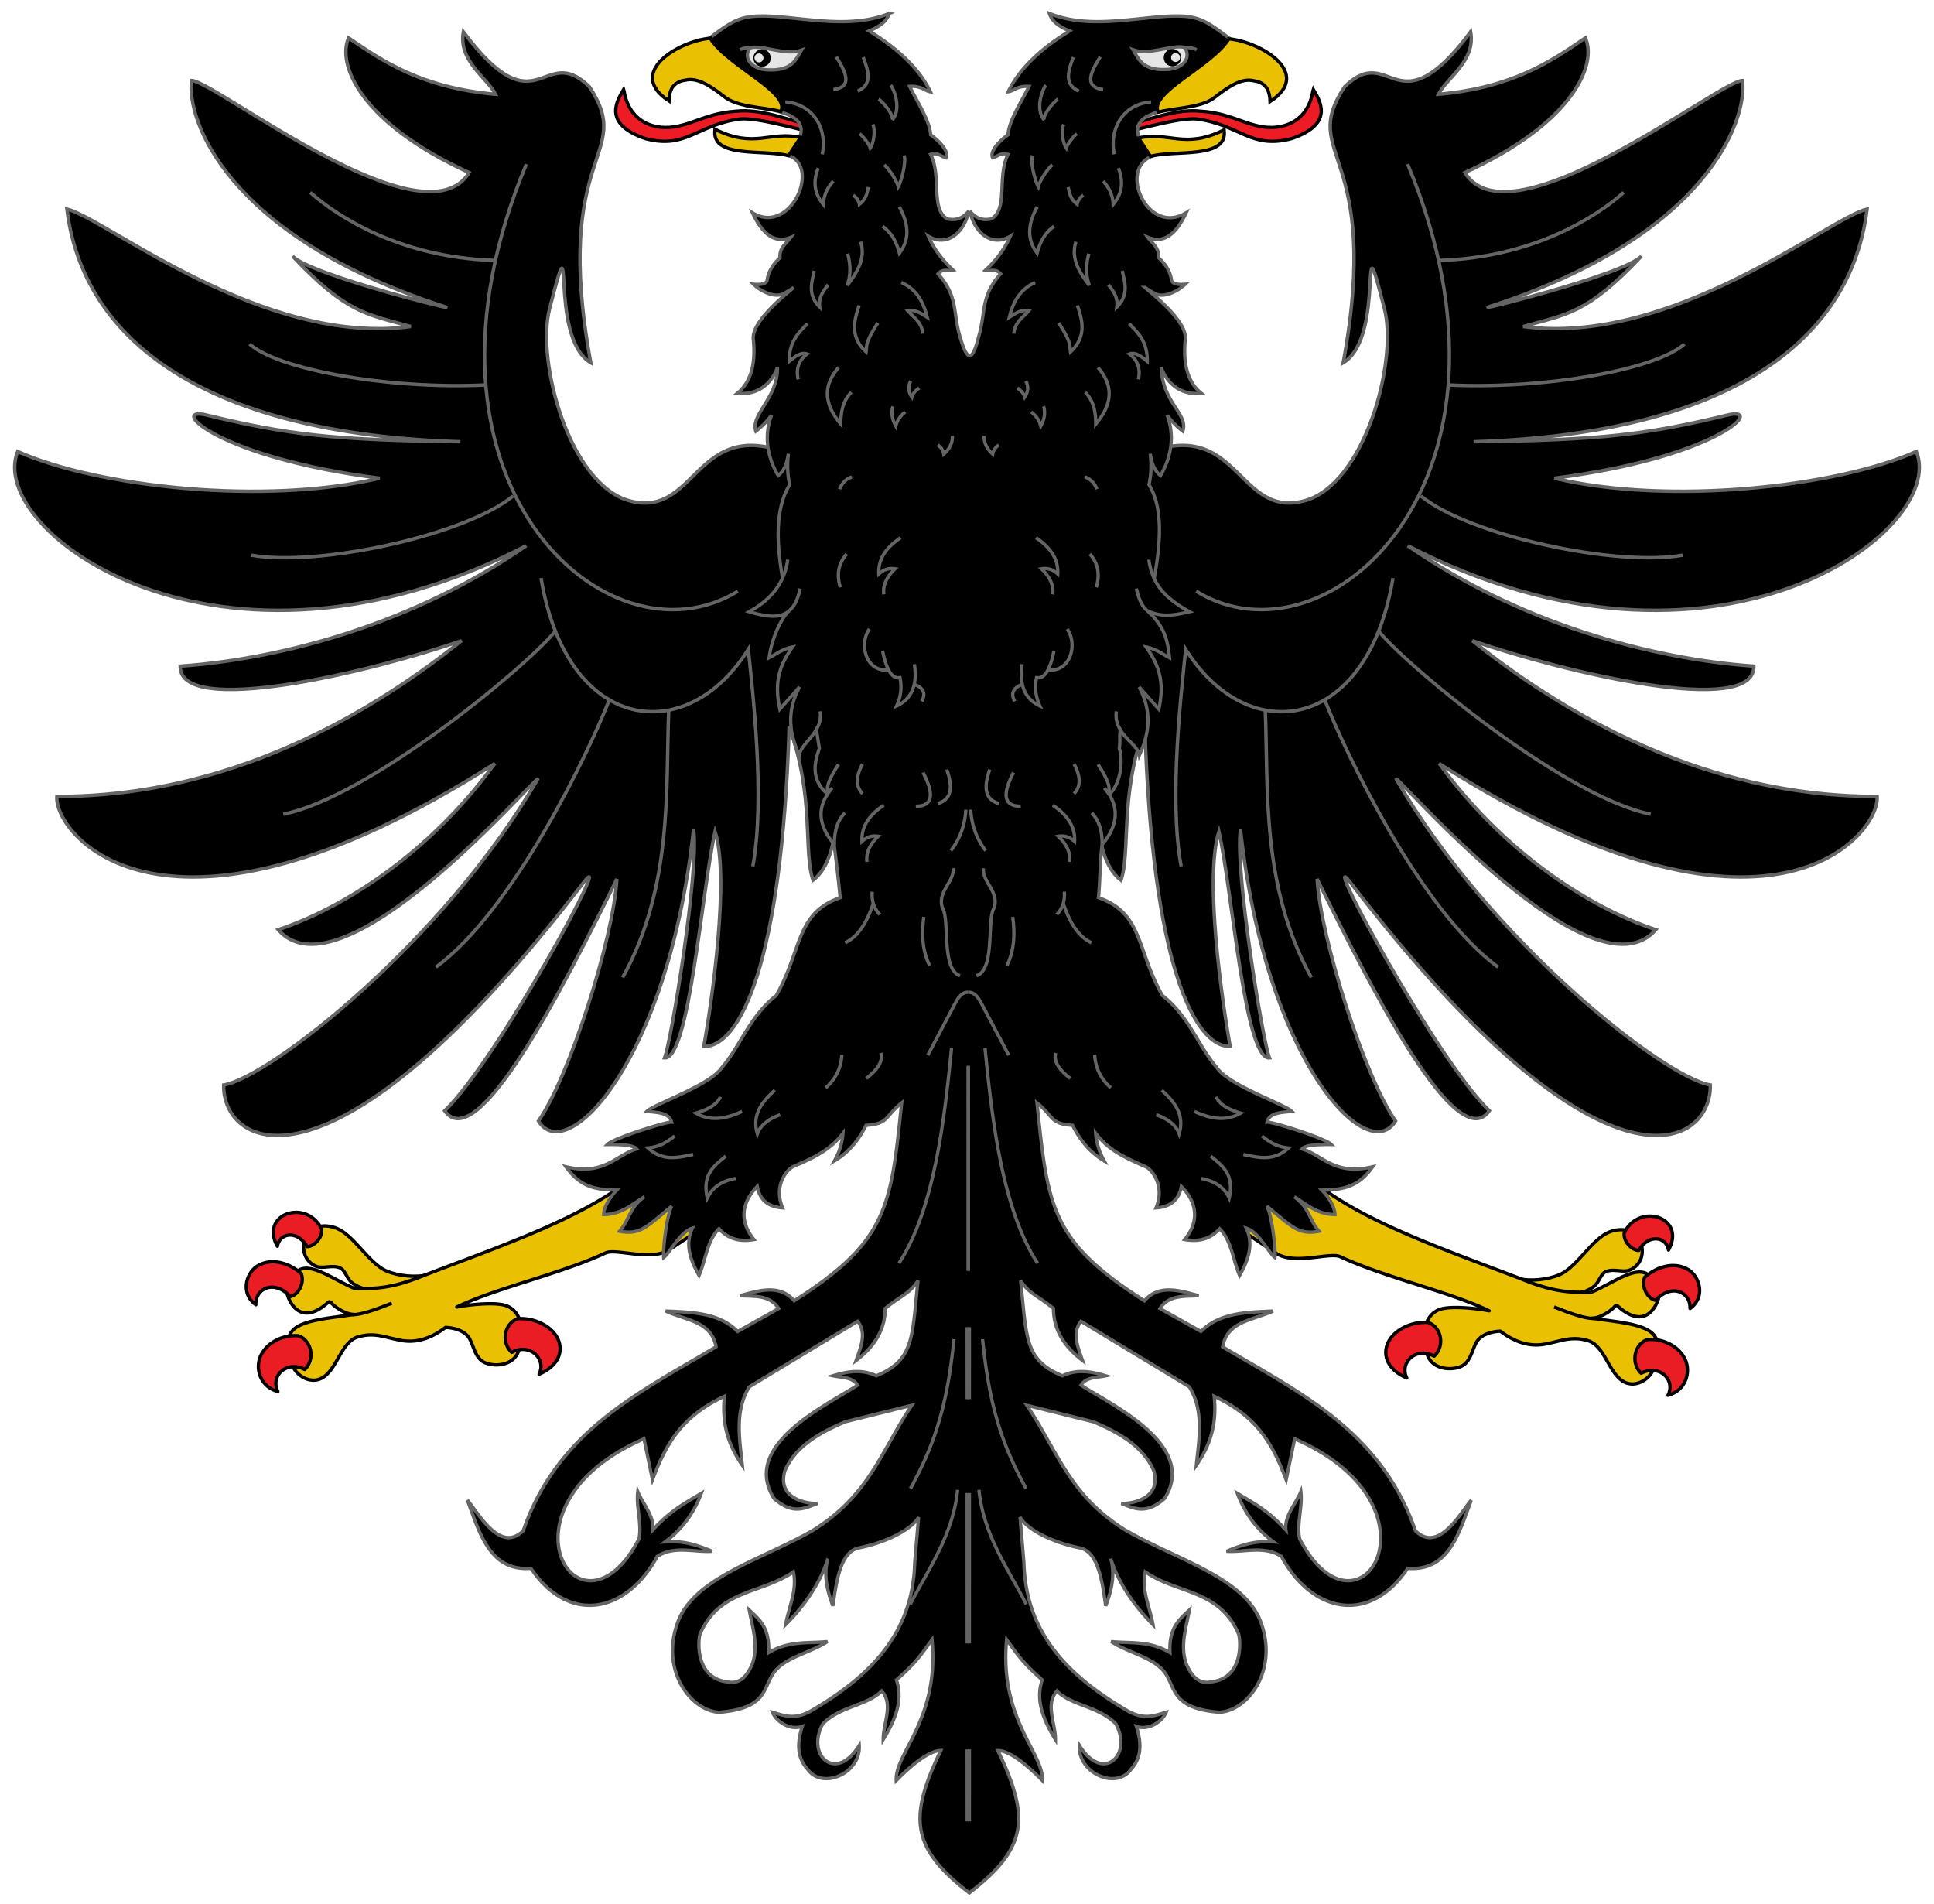 <svg xml:space="preserve" width="809.174" height="796.417" shape-rendering="geometricPrecision" text-rendering="geometricPrecision" image-rendering="optimizeQuality" clip-rule="evenodd" viewBox="0 0 500 450" version="1.0" style="fill-rule:evenodd" xmlns:xlink="http://www.w3.org/1999/xlink" xmlns="http://www.w3.org/2000/svg"><use xlink:href="#a" transform="matrix(-1 0 0 1 503.07 .971)"/><g id="a"><path d="M74.752 134.941c-1.51.432-3.666.178-5.066-.423-2.04-.875-3.832-4.214-5.882-5.067-1.484-.617-3.166-.283-3.714 1.013-.663 1.565-.043 2.977 1.232 3.508.786.326 1.886-.214 2.831.18.642.266.814 1.299 1.455 1.79.484.37 1.276.717 1.88.782 2.364.488 4.833-1.003 7.264-1.783h0z" style="fill:#eac102;fill-rule:nonzero;stroke:#000;stroke-width:.398;stroke-linecap:round;stroke-linejoin:round" transform="matrix(2.166 0 0 2.166 -51.076 16.116)"/><path d="M65.842 139.71c-3.062.466-6.358.667-7.43 2.035-.837 1.069-.5 2.714.13 4.172.483 1.118 2.131 2.179 3.538 1.347 1.751-1.036 2.24-4.272 4.207-4.864 2.009-.604 3.26.069 5.196.415 1.651.295 3.401-.124 5.27-1.552.895.023 2.138.324 2.74 1.14.62.84.72 2.546 1.986 3.073 1.291.537 3.294.279 3.934-1.234.881-2.082.575-4.752-1.32-5.54-1.21-.504-4.348-.194-5.994.127 4.711-2.283 12.323-3.93 17.773-6.458 1.23-.57 5.245.985 7.495-.314l9.552-6.34-9.756-5.524-6.209 4.751c-5.894 3.966-14.46 6.934-22.616 10.055-4.305 1.775-6.134 1.576-8.315 1.657-2.274-.855-5.087-3.107-6.707-2.265l-1.434 2.957c.439 1.47 1.917 3.551 4.816.966a.249.249 0 0 1 .408-.002c.447.526 1.74 1.406 2.736 1.398z" style="fill:#eac102;fill-rule:nonzero;stroke:#000;stroke-width:.398;stroke-linecap:round;stroke-linejoin:round" transform="matrix(2.166 0 0 2.166 -51.076 16.116)"/><path d="M60.056 127.736c-2.244-.829-4.982.95-3.364 3.841.274-1.61 2.347-1.966 3.552.043.84.001 1.905-1.148 1.72-2.123-.457-.91-1.16-1.485-1.908-1.761zm27.459 12.763a5.45 5.45 0 0 0-2.16-.274c-1.608.6-1.991 2.832-.689 4.018 2.085-1.156 4.171.708 3.26 2.604 2.505-1.091 2.913-2.94 2.18-4.334-.481-.916-1.448-1.632-2.591-2.014zm-29.533-6.67c-.172-.075-.352-.13-.522-.185-1.133-.37-2.218-.263-3.113.265-1.361.802-2.142 3.258-.229 4.646-.077-1.965 2.192-3.049 4.109-.973.988-.203 1.757-1.663 1.297-2.767a6.656 6.656 0 0 0-1.542-.985zm1.206 8.426c-1.955-.131-3.72.847-4.46 2.325-.703 1.404-.244 3.702 2.02 4.334-.951-1.881 1.091-3.756 3.2-2.63 1.277-1.206.86-3.453-.76-4.03z" style="fill:#ea1c24;fill-rule:nonzero;stroke:#000;stroke-width:.398;stroke-linecap:round;stroke-linejoin:round" transform="matrix(2.166 0 0 2.166 -51.076 16.116)"/><path d="M65.635 139.75c1.112-.003 2.872-.652 4.712-1.381" style="fill:none;fill-rule:nonzero;stroke:#000;stroke-width:.398" transform="matrix(2.166 0 0 2.166 -51.076 16.116)"/></g><g id="c"><path d="M93.881-9.033c-5.548-5.444-6.093 5.39-15.03-6.564-.63 3.484 2.85 5.497 3.844 7.481-8.886-.795-13.452-3.963-17.54-6.756-1.432 3.24 1.526 10.242 14.387 16.14C74.118 10.131 49.23-9.678 46.41-9.769c-.607 4.623 4.058 18.505 29.93 27.008 3.761 1.131-15.778-3.658-17.874-5.96 6.532 6.98 8.982 6.957 14.114 8.437C54.81 22.118 36.087 6.718 31.532 5.639c1.877 15.506 16.07 26.938 46.965 27.885-15.348-.197-20.65-.853-30.552-3.256-4.14-.811 1.657 5.151 20.912 7.626-13.669 3.267-33.694 1.06-43.204-3.2-3.878 9.528 24.08 30.285 60.7 11.295-13.27 9.249-29.025 13.57-41.302 14.429-.122 6.169 22.593.76 33.595-3.053C57.3 74.493 39.086 76.006 30.334 76.037c-.385 4.436 12.727 21.348 52.275-3.952-7.895 10.881-18.134 17.334-25.863 19.92 7.617 8.78 30.824-18.52 30.976-18.036-11.112 19.26-31.88 35.69-37.478 36.65-.155 7.495 12.79 15.15 42.987-24.312 3.85-5.031-10.187 21.164-16.607 27.399 3.812 5.451 13.86-14.114 20.548-27.778-.391 7.056-5.678 23.757-9.36 29.007 3.408 5.55 15.522-7.296 18.51-34.947.707 4.868-2.66 25.372-3.454 27.375 2.944.236 4.427-19.989 6.028-27.128 1.76 5.573-.39 20.375-1.337 25.75 4.24.11 9.31-9.819 10.178-38.34 3.062 8.552 1.665 14.921 2.85 18.431 2.927-2.229 3.604-8.934 1.608-16.846 3.868 3.28 5.047 16.21 6.626 19.061l-7.235-51.357c-15.229-9.178-14.008 6.045-22.875 3.675-7.174-1.918-11.187-16.666-9.573-23.009 3.26-12.809-.278 3.38 4.919 6.453-4.7-25.708 5.408-24.642-.176-33.086z" style="fill:#000;stroke:#646464;stroke-width:.411" transform="matrix(2.166 0 0 2.157 -50.998 20.825)"/><path style="fill:none;stroke:#646464;stroke-width:.411" d="M113.401 84.41c1.514-8.149-.081-21.483-.54-26.006-7.422 11.876-21.658 10.017-24.743-8.55m9.743 47.878c6.015-10.907 5.128-22.666 5.501-32.077M75.578 96.49c9.308-6.877 18.178-25.628 20.67-31.973m-42.698-17.4c7.659 1.428 25.33-2.254 31.255-7.101M86.374.248c-15.796 37.899 9.57 60.838 25.237 51.194M57.365 78.157c10.027-1.982 28.707-17.37 32.464-21.932M53.335 21.818c3.388 3.051 16.569 5.448 28.132 4.901M60.583 3.644c3.388 3.051 10.953 7.788 21.904 8.145" transform="matrix(2.166 0 0 2.157 -50.998 20.825)"/></g><use xlink:href="#b" transform="matrix(-1 0 0 1 500.762 0)"/><use xlink:href="#c" transform="matrix(-1 0 0 1 500 0)"/><path id="b" d="M161.256 2.028c.157.429.578 7.843 8.164 9.565 7.17 1.547 11.705-3.345 20.786-3.895 7.036-.82 14.703 2.81 21.522 4.106l-.396 1.585c-5.251-1.015-15.21-4.067-19.93-3.71-11.325 1.521-13.956 7.932-24.6 5.079-11.55-3.95-6.926-10.291-5.546-12.73z" style="fill:#ed1c24;stroke:#000;stroke-width:.86"/><path style="fill:#000;stroke:#646464;stroke-width:.86" d="M229.898-17.573c-9.77 3.912-20.534 1.324-30.679.707-7.636-.322-9.453.87-16.035 5.849l2.668 4.308 6.83 12.906c2.55.886 17.028.87 14.034 8.261l-6.433.138 1.003 4.144c12.379-.032 3.878 21.727-6.746 15.203 2.729 5.888 6.027 7.999 9.938 6.322-1.172 1.627-3.073 2.736-2.822 5.327-1.933 1.747-3.071 3.719-3.336 5.842-.246.832-1.397 1.176-3.519.98 2.063 1.993 5.52 3.516 7.598 2.506a22.662 22.662 0 0 0 2.785-1.66c-2.839 2.475-11.286 9.162-10.393 13.76.832 8.897-2.534 12.247-4.156 13.58 7.823.82 10.241-6.162 10.354-6.757.215 7.897-7.024 12.245-5.58 16.56 1.612-1.226 2.854-2.54 4.057-4.12-1.186 3.086-2.265 8.793 1.71 15.592 1.747-1.328 2.315-3.567 2.644-5.64-.347 2.919-.22 5.596.34 7.992-3.763 6.156-3.454 15.008-1.844 24.131-1.66 3.693-4.643 6.534-8.643 8.719 4.689 1.383 8.099 1.78 10.404-.289-2.396 2.212-4.698 7.803-5.223 12.175 1.922-.992 3.482-2.285 6.032-2.757-2.714 3.9-5.025 8.163-3.271 16.05l5.079-5.717c-3.497 6.564-2.512 12.236-.067 17.619.329-2.134 2.909-4.034 4.411-6.61.273 1.476.517 3.247.787 4.785-.66 2.418-2.888 7.345 1.91 11.717a.907.907 0 0 0 .008-.05c.023.155.05.292.073.447-2.359 3.73-2.24 7.887 1.82 12.727.58 4.561 1.125 9.17 1.579 13.822-11.469 3.946-9.869 13.533-16.532 25.295-6.878 5.347-9.372 13.237-14.05 18.603-2.907 4.565-17.765 9.574-19.426 11.35 2.783.28 5.814.315 6.425 2.767-1.483-.083-15.103 4.172-16.634 5.802 5.162-.066 6.865.348 7.597 1.15-5.188 1.413-8.318 7.017-18.278 4.59 3.51 4.899 6.945 5.971 13.148 6.037-1.992 2.021-3.402 4.638-3.391 6.323 4.256-.083 6.456-1.976 10.512-4.584-3.913 2.777-3.865 6.066-6.427 8.894 5.415 1.016 6.984-1.121 13.512-6.479-1.202 2.01-2.346 10.875-2.094 13.278 1.681-1.288 4.201-6.655 7.421-7.584-1.925 4.071-.612 8.145 1.727 12.216 1.7-3.893 2.043-8.956 5.145-12.073 2.044 2.224 4.76 3.552 9.047 2.785-4.636-5.694-2.165-10.688.857-13.72.588 3.263 2.582 5.276 6.547 5.538-2.546-6.176 1.604-10.406 2.957-10.755 4.725-2.084 9.319-4.074 12.65-8.531-.137 2.349-.886 4.756-2.205 7.142 3.408-1.983 6.115-5.052 8.17-9.196 5.958-.39 4.743-2.234 9.216-5.794-2.817 26.73-3.418 35.65-27.79 51.163-3.627-4.27-8.825-2.779-14.013-1.321 3.846.199 7.68-.233 10.01 3.303l-10.61 5.946c-4.793-4.87-11.75-4.98-18.617-5.284 5.007 2.346 11.917 2.6 13.012 9.249-19.722 11.785-40.903 21.662-49.844 47.566-5.915 5.774-11.38-4.253-14.413-7.928 3.24 8.854 5.938 18.433 16.415 17.618 10.056 14.89 24.91 11.274 32.648-3.07 4.416-2.866 9.441-1.045 14.193-1.334-3.79-1.568-7.311-2.796-12.152-2.434 4.496-3.313 7.493-7.568 9.35-12.54-4.608 2.767-7.941 4.454-12.549 9.484.48-3.552-2.559-6.766-3.866-9.925-.486 3.957 1.124 8.324.311 12.214-15.293 29.314-38.869-8.413 1.29-25.869l2.203 10.571c3.236-8.42 6.884-16.08 18.616-21.58-.815 7.237 1.157 12.942 4.604 17.837-.622-6.387-2.11-13.874 1.802-20.26l28.024-16.956c2.366 2.983.854 6.576-.4 10.129 4.177-3.153 7.513-7.435 7.518-13.457 4.276-3.442 6.282-3.766 8.495-7.208-1.592 14.347-.848 20.598-10.808 24.63-3.737-1.775-7.474-1.132-11.21 0 2.317.505 5.071.292 6.405 2.421-7.992 5.18-30.34 15.535-21.62 29.289 5.012 4.524 8.292 2.285 11.211 1.321-3.94-.01-10.334-1.808-8.407-8.478 2.808-6.535 9.472-10.052 15.613-12.662l17.215-4.268c-7.934 11.737-10.853 23.105-25.422 32.235-13.642 7.9-31.6 12.406-35.373 24.65-3.922 11.766 3.51 22.01 10.951 22.477 13.99-1.104 10.787-7.566 15.378-11.594 3.224-2.942 8.643-4.05 12.647-6.684-5.015.518-9.855-.31-15.214 2.863.345-6.439-2.42-8.6-5.003-11.011.842 4.624 2.442 9.25.8 13.874-1.608 3.915-3.791 5.3-6.523 4.677-8.826-.998-7.423-12.05-6.89-12.605 4.987-11.338 15.954-10.15 24.022-15.838 1.038 4.722-1.199 9.116-2.002 13.653 4.861-4.83 9.075-10.998 10.917-17.074-1.21 4.437-.13 8.372 1.294 12.23.897-5.976 1.843-14.196 6.913-15.025 5.62-1.11 13.063-4.175 15.252-7.896l-1.006 11.672c-.454 18.924-12.223 29.884-27.064 38.537-4.353 2.304-6.943.973-9.708.221.74 2.045 4.278 4.855 7.707 3.633-1.308 4.023-1.527 7.972 1.401 11.121 3.823 5.39 13.768.947 13.312-6.166-6.038 9.77-13.868 2.564-9.409-5.615 4.448-4.542 11.563-4.715 15.214-8.479 3.134 3.423.368 8.343.4 12.553 3.278-5.262 5.17-10.445 3.403-15.415 5.064-4.406 6.42-6.573 9.208-10.417 1.971 20.563-9.662 29.427-9.245 36.438 1.688-1.727 7.714-7.78 11.519-7.761-8.303 17.242-7.782 25.171 7.376 36.793 15.159-11.622 15.68-19.551 7.378-36.793 3.804-.02 9.83 6.034 11.518 7.761.417-7.01-11.216-15.875-9.245-36.438 2.789 3.844 4.143 6.011 9.208 10.417-1.769 4.97.124 10.153 3.403 15.415.031-4.21-2.733-9.13.4-12.553 3.651 3.764 10.767 3.937 15.214 8.479 4.459 8.18-3.37 15.386-9.408 5.615-.457 7.113 9.488 11.556 13.311 6.166 2.929-3.149 2.71-7.098 1.402-11.121 3.428 1.222 6.967-1.588 7.707-3.633-2.765.752-5.357 2.083-9.71-.22-14.84-8.654-26.61-19.614-27.064-38.538l-1.005-11.672c2.19 3.72 9.632 6.787 15.251 7.896 5.07.83 6.016 9.049 6.913 15.025 1.425-3.858 2.505-7.793 1.295-12.23 1.842 6.076 6.055 12.244 10.916 17.074-.803-4.537-3.04-8.931-2.002-13.653 8.068 5.688 19.035 4.5 24.021 15.838.534.555 1.937 11.607-6.888 12.605-2.733.622-4.916-.762-6.523-4.677-1.642-4.625-.042-9.25.8-13.874-2.583 2.411-5.349 4.572-5.004 11.01-5.36-3.172-10.2-2.344-15.214-2.862 4.004 2.634 9.424 3.742 12.648 6.684 4.591 4.028 1.388 10.49 15.377 11.594 7.44-.466 14.874-10.711 10.951-22.478-3.772-12.243-21.73-16.749-35.372-24.649-14.568-9.13-17.489-20.498-25.423-32.235l17.216 4.268c6.14 2.61 12.805 6.127 15.614 12.662 1.926 6.67-4.467 8.468-8.407 8.478 2.919.964 6.198 3.203 11.209-1.321 8.72-13.754-13.627-24.108-21.619-29.289 1.334-2.13 4.087-1.916 6.405-2.422-3.736-1.13-7.473-1.774-11.21 0-9.96-4.03-9.217-10.282-10.81-24.63 2.214 3.443 4.222 3.767 8.497 7.21.005 6.02 3.34 10.303 7.518 13.456-1.254-3.553-2.766-7.146-.4-10.13l28.025 16.957c3.912 6.386 2.423 13.873 1.802 20.26 3.446-4.895 5.417-10.6 4.603-17.838 11.73 5.5 15.38 13.16 18.617 21.581l2.201-10.57c40.16 17.455 16.583 55.182 1.29 25.868-.813-3.89.797-8.257.312-12.214-1.308 3.159-4.346 6.373-3.866 9.925-4.607-5.03-7.942-6.717-12.549-9.485 1.856 4.973 4.853 9.228 9.35 12.54-4.842-.36-8.363.867-12.152 2.435 4.75.29 9.776-1.532 14.192 1.334 7.738 14.344 22.593 17.96 32.65 3.07 10.477.815 13.173-8.764 16.413-17.618-3.033 3.675-8.498 13.702-14.412 7.928-8.942-25.904-30.121-35.78-49.844-47.566 1.096-6.65 8.005-6.903 13.011-9.25-6.868.305-13.823.415-18.615 5.285l-10.61-5.946c2.33-3.536 6.162-3.104 10.009-3.303-5.189-1.458-10.386-2.95-14.012 1.321-24.372-15.513-24.974-24.434-27.79-51.163 4.473 3.56 3.257 5.403 9.215 5.794 2.055 4.144 4.762 7.213 8.17 9.196-1.319-2.386-2.069-4.793-2.206-7.142 3.331 4.457 7.925 6.447 12.65 8.531 1.353.349 5.503 4.58 2.958 10.755 3.964-.262 5.958-2.275 6.547-5.537 3.021 3.031 5.492 8.025.857 13.72 4.287.766 7.002-.562 9.046-2.786 3.102 3.117 3.447 8.18 5.146 12.073 2.34-4.07 3.65-8.145 1.726-12.216 3.22.93 5.74 6.296 7.421 7.584.252-2.403-.892-11.268-2.094-13.278 6.529 5.358 8.098 7.495 13.512 6.479-2.561-2.828-2.513-6.117-6.425-8.894 4.056 2.608 6.254 4.5 10.51 4.584.01-1.685-1.397-4.302-3.39-6.323 6.204-.066 9.638-1.138 13.148-6.036-9.96 2.426-13.091-3.178-18.28-4.59.733-.803 2.436-1.217 7.598-1.151-1.53-1.63-15.15-5.885-16.633-5.802.612-2.452 3.641-2.486 6.424-2.767-1.661-1.776-16.518-6.785-19.424-11.35-4.679-5.366-7.173-13.256-14.05-18.603-6.664-11.762-5.064-21.35-16.532-25.295.453-4.652.367-9.158.948-13.72 4.06-4.84 4.207-9.202 1.847-12.932 2.702-2.54 3.704-8.089 2.593-12.007.27-1.538-.009-3.257.264-4.733 1.502 2.575 4.605 4.42 4.933 6.554 2.445-5.383 3.43-11.055-.066-17.62l5.078 5.719c1.754-7.889-.556-12.15-3.27-16.052 2.55.473 4.11 1.766 6.032 2.758-.425-3.695-.825-7.759-5.768-12.175 3.853 1.915 7.4 1.1 10.947.289-3.999-2.184-7.463-4.873-9.124-8.563 1.611-9.125 2.405-18.13-1.358-24.287.559-2.396.685-5.073.339-7.992.292 2.126.943 4.251 2.643 5.64 3.97-6.79 2.902-12.49 1.71-15.591 1.375 1.805 2.653 3.051 4.057 4.119 1.513-4.52-5.296-7.231-5.58-16.56.113.597 2.534 7.576 10.354 6.757-1.668-1.37-4.983-4.735-4.156-13.58.893-4.598-7.555-11.285-10.393-13.76a22.679 22.679 0 0 0 2.784 1.66c2.079 1.01 5.537-.513 7.6-2.506-2.122.196-3.275-.148-3.52-.98-.265-2.123-1.403-4.095-3.337-5.842.252-2.591-1.649-3.7-2.82-5.327 3.91 1.677 7.208-.434 9.936-6.322-10.624 6.524-18.747-13.855-6.745-15.074l1.004-4.273-6.435-.138c-2.992-7.391 11.486-7.375 14.036-8.26l6.83-12.907 2.668-4.308c-6.582-4.98-8.4-6.171-16.037-5.849-10.144.617-20.906 3.205-30.677-.707.635 2.026 2.369 3.32 5.23 4.52-6.928 4.217-12.943 9.54-15.878 15.712 1.415-.158 2.283-1.585 5.372-1.394-1.695 3.607-5.18 8.731-5.432 12.545-2.17 1.51-4.814 4.257-3.972 5.909 1.834-.555 2.103-1.422 3.976-.86-2.881 5.701.088 14.204-4.325 16.675-2.286.497-4.06-.206-5.498-2.001 1.143 5.837 5.933 9.31 10.428 6.45-1.385 3.18-3.523 6.115-6.431 8.812 1.305.33 2.612-.566 3.917.937-5.258 5.872-3.793 9.95-5.68 16.242-1.74 7.043-3.09 6.037-4.82 0-1.888-6.291-.422-10.37-5.68-16.242 1.306-1.503 2.61-.607 3.916-.937-2.908-2.697-5.046-5.633-6.431-8.813 4.494 2.861 9.286-.612 10.43-6.45-1.44 1.796-3.212 2.5-5.499 2.002-4.413-2.47-1.443-10.974-4.325-16.676 1.873-.56 2.142.306 3.976.861.842-1.652-1.803-4.4-3.973-5.909-.253-3.814-3.737-8.938-5.432-12.545 3.089-.191 3.957 1.236 5.372 1.394-2.935-6.173-8.95-11.495-15.878-15.712 2.862-1.2 4.596-2.494 5.23-4.52z"/><use xlink:href="#d" transform="matrix(-1 0 0 1 501.312 .155)"/><path id="d" style="fill:#eac102;stroke:#000;stroke-width:.86" d="M184.858 12.365c-1.216 7.687 12.877 5.096 19.008 6.829l3.09-4.72c-7.948-1.748-11.846 2.987-22.098-2.11zm-1.263-23.537c-8.21.753-21.914 8.899-10.65 16.204.032-1.398.32-2.494.78-3.33.734-1.142 1.851-1.831 3.435-2.028 2.95-.764 6.252 1.262 9.86 4.089 3.401 2.934 10.138 2.803 14.852 4.002 2.478-5.065-13.6-11.62-18.277-18.937z"/><g id="e"><path d="M193.925-8.722c3.269-.797 9.115 2.152 13.258.632-1.325 2.191-2.296 5.636-9.3 5.048-3.62-.34-5.867-3.054-3.958-5.68z" style="fill:#e6e6e6;stroke:#646464;stroke-width:.86"/><path d="M199.269-6.063a2.243 2.243 0 0 1-2.248 2.24 2.243 2.243 0 0 1-2.247-2.24 2.243 2.243 0 0 1 2.248-2.239 2.243 2.243 0 0 1 2.247 2.24z" style="fill:#000;fill-rule:nonzero"/><path d="M197.38-6.092c0 .639-.52 1.156-1.16 1.156-.641 0-1.16-.517-1.16-1.156 0-.638.519-1.156 1.16-1.156.64 0 1.16.518 1.16 1.156z" style="fill:#e6e6e6;fill-rule:nonzero"/></g><use xlink:href="#e" transform="matrix(-1 0 0 1 500.14 -.091)"/><path id="f" style="fill:none;stroke:#646464;stroke-width:.86;stroke-opacity:1" d="M203.642 123.627c-.232 1.778-.702 3.402-1.388 4.887m1.823 8.274c1.292-1.16 2.084-2.6 2.786-5.697m4.153 36.513c.803-1.36 1.307-2.908 1.018-4.783m-25.799 99.646c-.856 2.034-3.232 3.31-6.333 4.222 3.987 2.29 7.975 1.384 11.963-.423m8.445-5.489c-3.367 3.035-5.961 6.368-4.503 11.259.8-2.228 2.86-3.824 5.91-4.926m-11.54 16.467c-3.832.694-6.111 2.497-7.318 5.066-1.398-6.106 1.812-8.372 4.785-10.836m-8.446-.422c-3.894.792-7.788 1.883-11.682-1.689 3.277-.298 5.084-1.7 6.896-3.096m64.425-56.646c-.681 5.008-.21 9.191 1.518 12.608-1.728-3.417-2.2-7.6-1.518-12.608zm9.364 15.206c-4.921-1.6-2.618-14.572-4.547-17.528-1.433-4.129 3.164-6.837 2.752-10.255m-18.967 11.974a6.947 6.947 0 0 1-1.675-2.887m-.262-3.005c-.105 1.06 0 2.062.262 3.005m-7.279 10.193c3.142-1.473 5.55-4.89 7.279-10.193m1.941 38.676c.628 2.003-.68 4.242-3.77 6.598m-6.283-6.128c-.21 3.417-1.57 6.245-4.189 8.542m23.299-72.797c4.29.045 4.934-2.895 1.86-8.712m3.785 8.032c3.4-.996 4.138-3.86 2.354-8.81m-16.287 9.252c-3.989 2.631-5.827 5.733-5.627 9.349 1.193-1.119 2.548-1.613 4.201-1.343-2.272 2.196-3.223 4.428-2.896 6.631m-1.188-25.28c-1.743 3.27-1.744 5.837.038 7.635m22.827 14.732c2.317-3.006 3.64-6.567 3.877-10.605m-3.7 61.621c-1.794 17.89-4.327 41.387-13.596 55.636m14.222 19.635c-1.794 17.89-5.265 27.641-11.252 38.618m12.19.326c-1.184 11.806-7.721 20.683-12.244 29.613m1.073-243.038c.274 1.985.294 3.713-.045 5.202m1.946 4.398c1.107-1.972.487-3.483-1.946-4.398-.579 2.602-2.077 4.46-4.545 5.58 1.101-2.33 1.39-4.765.865-7.306-1.137.186-2.14-.426-2.925-1.97m-4.982-10.588c-2.697 3.64-1.13 11.132 4.982 10.589-.615-1.154-1.15-2.797-1.567-4.998m.326-14.549c-.327-2.203.624-4.436 2.896-6.63-1.653-.272-3.008.223-4.2 1.342-.2-3.616 1.637-6.718 5.626-9.349m-13.924 4.18c-2.144 2.442-2.685 5.277-1.655 8.63m25.17-36.805c.893.586 1.42 1.371 1.582 2.356 1.589-1.433 2.304-3.01 2.215-4.713m-29.179 13.77c.69-1.606 1.735-2.673 3.195-3.15m10.616-18.256c-.496 1.65-.218 3.383.74 5.093.331-1.401 1.136-2.6 2.442-3.637m3.615-6.197c-1.043.729-1.68 1.51-1.908 2.346-.91-1.287-1.015-2.7-.302-4.175m-15.346 2.943c-1.878 1.872-2.765 4.623-2.722 8.2-4.817-5.674-4.222-10.413-.56-14.622m-10.464 3.09c-.496-2.417-.122-4.677 2.29-6.567-1.527-.559-3.053.63-4.579 1.891-.059-5.228 2.432-7.34 4.678-9.752m13.352-4.701c-.534 2.293-3.168 7.46 1.832 12.017.276-1.639-.471-2.082 3.041-7.504m6.075-10.44c4.03 1.798 5.72 5.156 6.685 8.998-1.495-.91-2.864-2.07-5.014-1.671 1.497 1.76 3.615 2.9 3.857 5.914M219.15 44.51c.726 2.742.856 5.485-.129 8.227 2.701-3.514 4.834-7.122 3.472-11.313m5.657-3.985c2.43 1.73 3.648 4.188 4.372 6.942 2.992-3.985 2.117-7.97 0-11.956m-21.995 16.536c-.733 3.118-1.732 6.236 1.393 9.354-.326-2.628.97-4.174 2.19-5.771m6.467-23.139c.893.586 1.42 1.371 1.582 2.356 1.904-1.481 1.962-2.962 2.351-4.443m-12.989-4.925c-1.607 4.123-.615 6.996 1.343 9.403.1-2.617 1.17-4.458 2.588-6.02m18.31-6.663c.497 1.65-.577 6.368-1.536 8.079-.33-1.402-2.33-4.59-3.636-5.627m-6.351-8.039c1.044.73 2.526 2.855 2.754 3.69.91-1.287 1.364-4.641.651-6.116m-22.599-5.8c7.06.472 10.927 6.787 9.534 13.52m9.144-16.33c4.137-1.773 2.571-5.679 1.443-8.756m-7.713 8.359c5.502-.687 2.727-5.258.746-8.458m10.911 10.96c1.195.629 3.96 4.104 3.6 5.332 2.396-2.836.438-7.909-.443-8.952m20.348 321.046-.01 18.611m.01 24.27-.01 38.881m.01 27.39-.01 18.61m-.276-195.29-.026 52.948m-10.445-55.722 7.248-13.72c1.034-1.809 1.868-2.558 3.223-2.558M194.44-8.813c-1.377.033-2.4.243-3.145.592m25.482 184.767c-3.513 5.422-2.744 6.08-2.904 7.798.295-.469.843-1.18 1.287-1.69m3.283 6.421c-1.878 1.872-2.765 4.624-2.722 8.201"/><use xlink:href="#f" transform="matrix(-1 0 0 1 500.655 0)"/></svg>